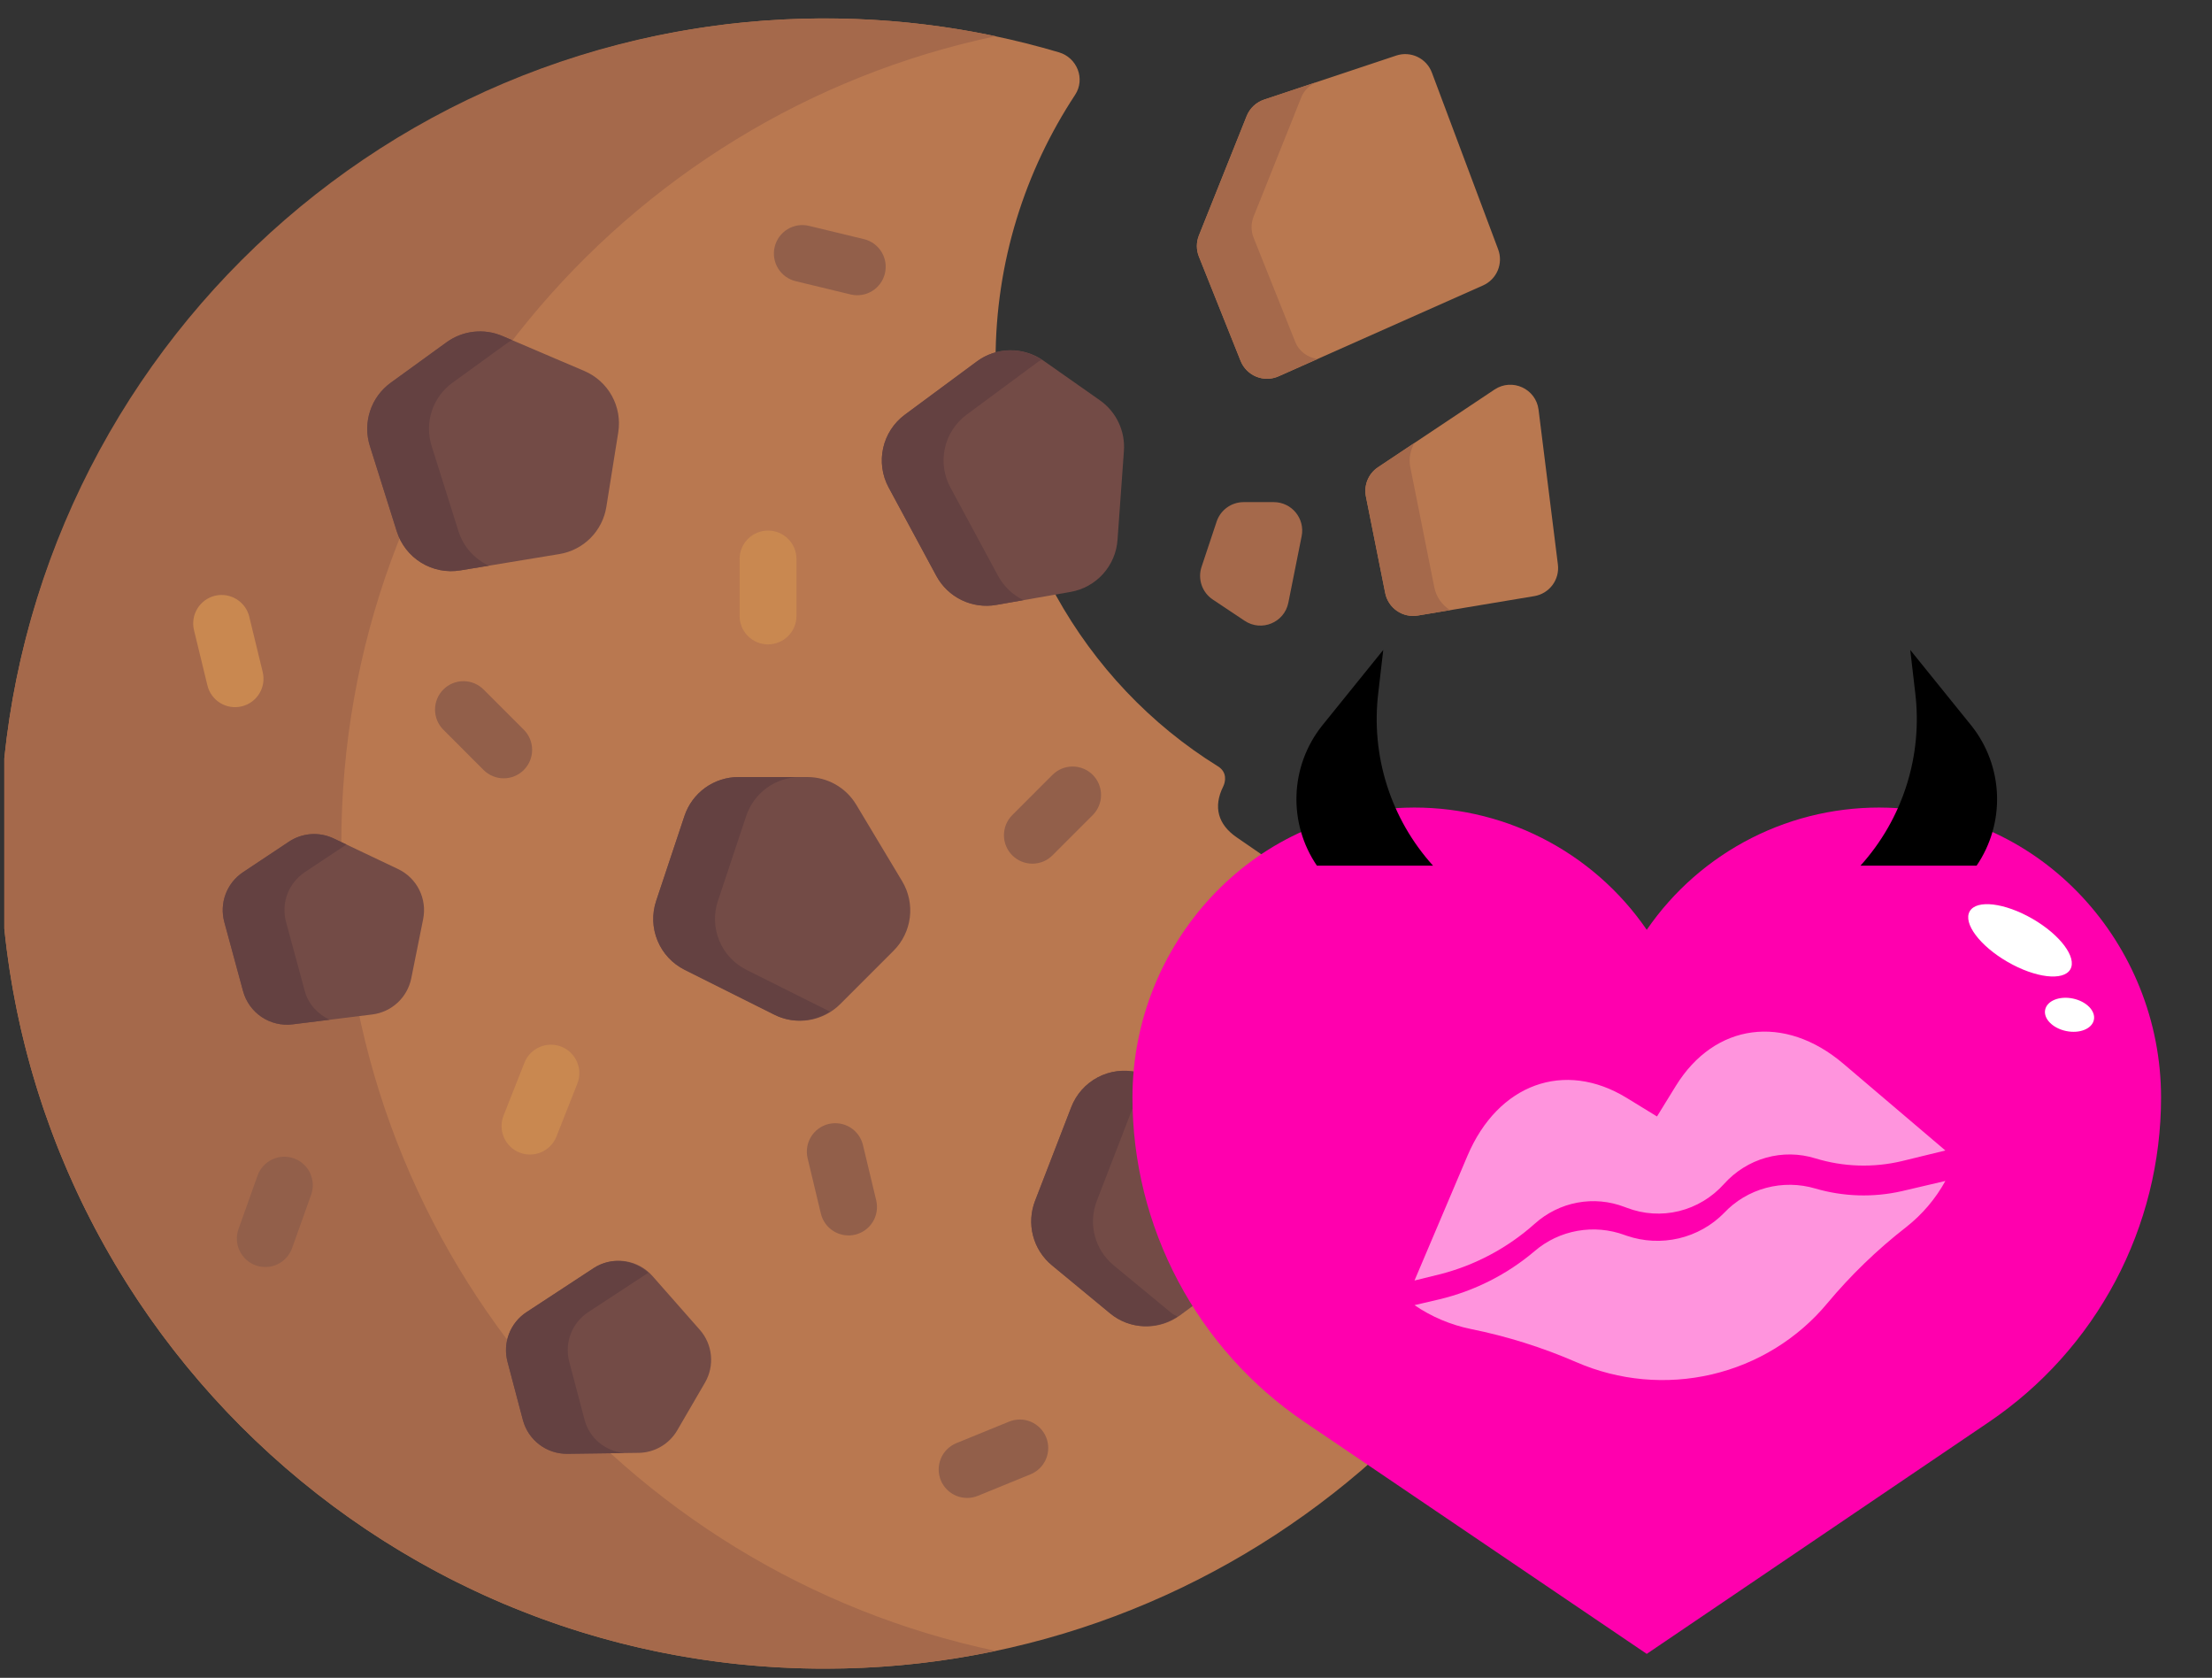 <svg width="120" height="91" viewBox="0 0 120 91" fill="none" xmlns="http://www.w3.org/2000/svg">
<rect x="0" y="0" width="120" height="91" fill="#333333" stroke="none"/>
<g clip-path="url(#clip0_358_146)">
<path d="M84.529 47.882C82.131 48.763 82.932 45.751 80.243 45.751C78.983 45.751 77.753 45.631 76.54 45.459C76.425 45.594 76.321 45.736 76.175 45.846L73.562 47.818C73.149 48.13 72.648 48.304 72.13 48.316C71.613 48.327 71.104 48.175 70.678 47.882L67.088 45.413C66.076 44.717 65.809 43.764 66.355 42.664C66.482 42.407 66.591 41.884 66.073 41.563C58.745 37.021 54.01 28.779 54.01 19.517C54.01 14.205 55.605 9.274 58.323 5.146C58.891 4.284 58.435 3.13 57.445 2.837C52.76 1.451 47.759 0.803 42.569 1.053C19.902 2.143 1.343 20.513 0.072 43.171C-1.38 69.057 19.181 90.501 44.751 90.501C66.925 90.501 85.332 74.374 88.883 53.209C89.29 50.784 88.507 53.761 88.507 51.22C86.518 56.193 85.687 47.457 84.529 47.882Z" fill="#B97850"/>
<path d="M18.517 45.751C18.517 24.211 33.738 6.23 54.01 1.964C50.965 1.323 47.862 1 44.751 1C20.036 1 0 21.035 0 45.751C0 70.466 20.036 90.501 44.751 90.501C47.862 90.501 50.965 90.178 54.01 89.537C33.738 85.271 18.517 67.291 18.517 45.751Z" fill="#A5694B"/>
<path d="M37.132 44.254L35.596 48.863C35.361 49.568 35.388 50.334 35.672 51.02C35.956 51.707 36.479 52.267 37.143 52.6L42.019 55.037C42.598 55.327 43.254 55.427 43.893 55.323C44.532 55.219 45.123 54.917 45.581 54.459L48.477 51.563C48.963 51.077 49.273 50.441 49.358 49.758C49.442 49.075 49.295 48.383 48.941 47.793L46.45 43.642C46.176 43.185 45.788 42.807 45.324 42.544C44.861 42.282 44.337 42.144 43.804 42.144H40.06C39.412 42.144 38.781 42.348 38.255 42.726C37.73 43.105 37.337 43.64 37.132 44.254ZM20.065 24.185L21.525 28.819C21.748 29.527 22.219 30.131 22.852 30.52C23.485 30.909 24.237 31.057 24.97 30.936L30.348 30.05C30.987 29.945 31.577 29.641 32.034 29.182C32.491 28.723 32.792 28.131 32.894 27.492L33.54 23.448C33.648 22.768 33.527 22.072 33.194 21.469C32.861 20.867 32.337 20.393 31.704 20.122L27.252 18.222C26.761 18.013 26.225 17.934 25.696 17.994C25.166 18.053 24.661 18.249 24.229 18.561L21.198 20.758C20.673 21.138 20.281 21.673 20.078 22.288C19.875 22.904 19.87 23.567 20.065 24.185ZM52.995 19.602L49.089 22.491C48.492 22.933 48.074 23.575 47.912 24.3C47.75 25.025 47.855 25.784 48.208 26.438L50.797 31.235C51.105 31.805 51.584 32.263 52.167 32.546C52.749 32.828 53.406 32.92 54.044 32.809L58.078 32.103C58.756 31.985 59.375 31.643 59.837 31.132C60.298 30.621 60.576 29.971 60.625 29.284L60.972 24.456C61.01 23.924 60.91 23.392 60.682 22.911C60.453 22.429 60.104 22.015 59.667 21.709L56.604 19.557C56.074 19.185 55.44 18.989 54.792 18.997C54.144 19.005 53.516 19.217 52.995 19.602ZM12.168 50.007L13.186 53.755C13.342 54.328 13.699 54.826 14.192 55.157C14.685 55.488 15.281 55.63 15.871 55.557L20.195 55.021C20.709 54.957 21.19 54.733 21.57 54.381C21.949 54.029 22.209 53.566 22.311 53.059L22.956 49.849C23.064 49.309 22.99 48.749 22.743 48.257C22.497 47.765 22.093 47.37 21.596 47.134L18.1 45.473C17.715 45.291 17.29 45.21 16.864 45.241C16.44 45.272 16.03 45.412 15.675 45.648L13.183 47.305C12.752 47.592 12.422 48.008 12.24 48.492C12.057 48.977 12.033 49.507 12.168 50.007ZM66.422 59.245L61.688 58.153C60.965 57.986 60.205 58.085 59.548 58.433C58.892 58.781 58.383 59.354 58.115 60.047L56.151 65.131C55.917 65.736 55.88 66.398 56.044 67.025C56.207 67.651 56.564 68.211 57.064 68.623L60.221 71.231C60.751 71.67 61.413 71.918 62.101 71.937C62.789 71.956 63.464 71.745 64.018 71.336L67.914 68.464C68.343 68.148 68.683 67.726 68.901 67.239C69.118 66.752 69.206 66.218 69.155 65.687L68.8 61.96C68.739 61.315 68.476 60.706 68.05 60.219C67.623 59.732 67.053 59.391 66.422 59.245ZM37.964 72.123L35.401 69.213C35.009 68.767 34.47 68.479 33.882 68.399C33.295 68.32 32.698 68.455 32.202 68.78L28.563 71.165C28.131 71.448 27.798 71.86 27.613 72.343C27.428 72.826 27.399 73.355 27.531 73.855L28.366 77.015C28.507 77.546 28.821 78.015 29.258 78.347C29.696 78.68 30.232 78.856 30.781 78.849L34.645 78.797C35.07 78.792 35.487 78.676 35.854 78.461C36.221 78.247 36.527 77.941 36.741 77.573L38.244 74.99C38.504 74.544 38.617 74.026 38.567 73.512C38.517 72.997 38.306 72.511 37.964 72.123Z" fill="#734B46"/>
<path d="M24.875 28.819L23.414 24.185C23.22 23.567 23.224 22.903 23.428 22.288C23.631 21.673 24.023 21.138 24.547 20.758L27.579 18.561C27.643 18.515 27.718 18.491 27.785 18.45L27.251 18.222C26.761 18.013 26.225 17.934 25.695 17.994C25.166 18.053 24.66 18.249 24.229 18.561L21.197 20.758C20.672 21.138 20.281 21.673 20.078 22.288C19.874 22.903 19.87 23.567 20.064 24.185L21.524 28.819C21.748 29.527 22.219 30.131 22.852 30.52C23.485 30.909 24.237 31.057 24.97 30.936L26.522 30.68C25.759 30.326 25.143 29.672 24.875 28.819ZM54.147 31.235L51.558 26.438C51.205 25.785 51.1 25.025 51.261 24.3C51.423 23.575 51.841 22.933 52.438 22.491L56.344 19.602C56.397 19.563 56.46 19.549 56.514 19.514C55.437 18.809 54.035 18.832 52.994 19.602L49.088 22.491C47.853 23.404 47.478 25.087 48.208 26.438L50.796 31.235C51.104 31.805 51.583 32.264 52.166 32.546C52.749 32.829 53.406 32.92 54.044 32.809L55.527 32.549C54.94 32.268 54.456 31.808 54.147 31.235ZM63.571 71.231L60.413 68.623C59.914 68.21 59.557 67.651 59.393 67.025C59.23 66.398 59.267 65.736 59.501 65.131L61.465 60.047C61.733 59.353 62.242 58.78 62.9 58.432L61.688 58.153C60.964 57.986 60.205 58.085 59.548 58.433C58.892 58.781 58.383 59.354 58.115 60.047L56.151 65.131C55.917 65.736 55.88 66.398 56.043 67.025C56.207 67.651 56.564 68.21 57.063 68.623L60.221 71.231C61.27 72.099 62.75 72.15 63.876 71.408C63.776 71.343 63.664 71.308 63.571 71.231ZM40.493 52.599C39.829 52.267 39.306 51.707 39.022 51.02C38.738 50.334 38.711 49.568 38.945 48.863L40.482 44.254C40.687 43.639 41.08 43.105 41.605 42.726C42.131 42.348 42.762 42.144 43.41 42.144H40.06C39.412 42.144 38.781 42.348 38.255 42.726C37.73 43.105 37.337 43.639 37.132 44.254L35.596 48.863C35.361 49.568 35.388 50.334 35.672 51.02C35.956 51.707 36.479 52.267 37.143 52.599L42.018 55.037C42.995 55.526 44.124 55.427 45.022 54.864L40.493 52.599ZM16.536 53.755L15.518 50.007C15.382 49.507 15.407 48.977 15.589 48.492C15.771 48.008 16.101 47.592 16.533 47.306L18.792 45.803L18.1 45.474C17.715 45.291 17.289 45.211 16.864 45.241C16.439 45.272 16.03 45.412 15.675 45.648L13.183 47.306C12.752 47.592 12.422 48.008 12.24 48.492C12.057 48.977 12.033 49.507 12.168 50.007L13.186 53.755C13.342 54.328 13.699 54.826 14.192 55.157C14.685 55.488 15.281 55.63 15.871 55.557L17.883 55.307C17.248 55.008 16.732 54.475 16.536 53.755ZM31.716 77.015L30.881 73.854C30.749 73.354 30.778 72.826 30.963 72.343C31.148 71.86 31.48 71.448 31.913 71.165L35.17 69.03C34.348 68.299 33.142 68.164 32.202 68.78L28.563 71.165C28.13 71.448 27.798 71.86 27.613 72.343C27.428 72.826 27.399 73.354 27.531 73.854L28.366 77.015C28.507 77.546 28.82 78.015 29.258 78.347C29.695 78.68 30.232 78.856 30.781 78.849L33.866 78.808C32.852 78.709 31.982 78.019 31.716 77.015Z" fill="#644141"/>
<path d="M41.666 34.949C41.257 34.949 40.864 34.786 40.575 34.497C40.286 34.208 40.123 33.815 40.123 33.406V30.32C40.123 29.91 40.286 29.518 40.575 29.228C40.864 28.939 41.257 28.776 41.666 28.776C42.075 28.776 42.468 28.939 42.757 29.228C43.047 29.518 43.209 29.91 43.209 30.32V33.406C43.209 33.815 43.047 34.208 42.757 34.497C42.468 34.786 42.075 34.949 41.666 34.949Z" fill="#C98850"/>
<path d="M28.416 41.761C28.273 41.904 28.103 42.017 27.916 42.095C27.729 42.173 27.528 42.213 27.325 42.213C27.122 42.213 26.922 42.173 26.735 42.095C26.547 42.017 26.377 41.904 26.234 41.761L24.052 39.578C23.762 39.289 23.6 38.896 23.6 38.487C23.6 38.078 23.762 37.685 24.052 37.396C24.341 37.106 24.733 36.944 25.143 36.944C25.552 36.944 25.945 37.106 26.234 37.396L28.416 39.578C28.56 39.721 28.673 39.892 28.751 40.079C28.828 40.266 28.868 40.467 28.868 40.669C28.868 40.872 28.828 41.073 28.751 41.26C28.673 41.447 28.56 41.617 28.416 41.761Z" fill="#925F4A"/>
<path d="M28.185 62.509C27.997 62.435 27.825 62.324 27.679 62.183C27.533 62.042 27.417 61.874 27.336 61.688C27.256 61.502 27.212 61.302 27.209 61.099C27.206 60.897 27.242 60.695 27.317 60.507L28.451 57.636C28.601 57.256 28.897 56.951 29.272 56.788C29.648 56.625 30.073 56.618 30.453 56.768C30.834 56.919 31.139 57.214 31.302 57.59C31.465 57.965 31.472 58.39 31.321 58.771L30.187 61.641C30.113 61.829 30.002 62.001 29.861 62.147C29.72 62.293 29.552 62.409 29.366 62.49C29.18 62.57 28.98 62.614 28.777 62.617C28.575 62.62 28.374 62.584 28.185 62.509Z" fill="#C98850"/>
<path d="M46.393 66.963C46.196 67.01 45.991 67.018 45.791 66.986C45.591 66.954 45.399 66.883 45.226 66.777C45.053 66.671 44.903 66.532 44.784 66.368C44.665 66.204 44.58 66.019 44.532 65.822L43.813 62.82C43.766 62.623 43.758 62.419 43.79 62.218C43.822 62.018 43.893 61.826 43.999 61.654C44.105 61.481 44.243 61.331 44.407 61.212C44.572 61.093 44.757 61.007 44.954 60.96C45.151 60.913 45.356 60.905 45.556 60.937C45.756 60.968 45.948 61.039 46.121 61.145C46.294 61.251 46.444 61.39 46.563 61.554C46.682 61.718 46.767 61.904 46.815 62.101L47.534 65.102C47.581 65.299 47.589 65.504 47.557 65.704C47.525 65.904 47.455 66.096 47.349 66.269C47.242 66.442 47.104 66.592 46.94 66.711C46.776 66.83 46.59 66.915 46.393 66.963ZM51.037 80.282C50.883 79.903 50.885 79.479 51.043 79.101C51.202 78.724 51.504 78.425 51.883 78.27L54.74 77.104C55.119 76.949 55.544 76.951 55.921 77.11C56.298 77.269 56.597 77.57 56.752 77.949C56.907 78.328 56.904 78.753 56.746 79.13C56.587 79.508 56.285 79.806 55.906 79.961L53.049 81.128C52.67 81.282 52.245 81.28 51.868 81.122C51.491 80.963 51.192 80.661 51.037 80.282ZM42.026 13.388C42.122 12.99 42.372 12.647 42.721 12.433C43.07 12.22 43.49 12.154 43.888 12.25L46.888 12.974C47.281 13.074 47.619 13.326 47.828 13.673C48.037 14.021 48.101 14.437 48.006 14.831C47.911 15.226 47.664 15.567 47.319 15.781C46.975 15.995 46.559 16.064 46.164 15.974L43.164 15.25C42.967 15.203 42.781 15.117 42.617 14.997C42.453 14.878 42.315 14.728 42.209 14.555C42.103 14.382 42.033 14.19 42.001 13.99C41.97 13.789 41.978 13.585 42.026 13.388ZM13.874 68.629C13.489 68.491 13.174 68.206 12.998 67.836C12.823 67.466 12.802 67.042 12.939 66.657L13.976 63.75C14.116 63.367 14.402 63.056 14.77 62.882C15.139 62.709 15.561 62.689 15.945 62.826C16.328 62.963 16.642 63.246 16.818 63.613C16.994 63.981 17.017 64.403 16.883 64.787L15.846 67.694C15.709 68.079 15.424 68.394 15.054 68.57C14.684 68.745 14.26 68.766 13.874 68.629Z" fill="#925F4A"/>
<path d="M11.659 32.312C12.057 32.216 12.477 32.281 12.826 32.494C13.176 32.707 13.427 33.05 13.523 33.448L14.251 36.447C14.348 36.844 14.283 37.264 14.07 37.614C13.857 37.963 13.514 38.214 13.116 38.31C12.718 38.407 12.299 38.342 11.949 38.129C11.6 37.916 11.349 37.573 11.252 37.175L10.524 34.176C10.428 33.778 10.493 33.358 10.706 33.009C10.919 32.66 11.262 32.409 11.659 32.312Z" fill="#C98850"/>
<path d="M54.915 46.39C54.772 46.247 54.658 46.077 54.58 45.889C54.503 45.702 54.463 45.502 54.463 45.299C54.463 45.096 54.503 44.895 54.58 44.708C54.658 44.521 54.772 44.351 54.915 44.208L57.097 42.025C57.387 41.736 57.779 41.573 58.188 41.573C58.598 41.573 58.99 41.736 59.28 42.025C59.569 42.315 59.732 42.707 59.732 43.117C59.732 43.526 59.569 43.918 59.28 44.208L57.097 46.39C56.954 46.533 56.784 46.647 56.597 46.725C56.409 46.802 56.209 46.842 56.006 46.842C55.803 46.842 55.603 46.802 55.416 46.725C55.228 46.647 55.058 46.533 54.915 46.39ZM75.427 52.375C75.571 52.232 75.741 52.118 75.928 52.041C76.115 51.963 76.316 51.923 76.519 51.923C76.721 51.923 76.922 51.963 77.109 52.041C77.296 52.118 77.467 52.232 77.61 52.375L79.792 54.558C80.082 54.847 80.244 55.239 80.244 55.649C80.244 56.058 80.082 56.451 79.792 56.74C79.503 57.029 79.11 57.192 78.701 57.192C78.292 57.192 77.899 57.029 77.61 56.74L75.427 54.558C75.284 54.414 75.171 54.244 75.093 54.057C75.015 53.87 74.975 53.669 74.975 53.466C74.975 53.264 75.015 53.063 75.093 52.876C75.171 52.689 75.284 52.519 75.427 52.375Z" fill="#925F4A"/>
<path d="M75.829 64.615C76.016 64.692 76.187 64.806 76.331 64.949C76.474 65.091 76.588 65.261 76.666 65.448C76.745 65.635 76.785 65.836 76.785 66.039C76.786 66.241 76.747 66.442 76.67 66.629L75.496 69.484C75.421 69.673 75.308 69.845 75.165 69.99C75.022 70.136 74.852 70.251 74.665 70.33C74.477 70.41 74.275 70.451 74.072 70.452C73.868 70.453 73.666 70.413 73.478 70.336C73.29 70.258 73.118 70.145 72.974 70.001C72.83 69.857 72.716 69.686 72.638 69.497C72.561 69.309 72.521 69.107 72.522 68.904C72.522 68.7 72.563 68.498 72.642 68.311L73.815 65.456C73.892 65.269 74.005 65.098 74.148 64.954C74.291 64.811 74.461 64.697 74.648 64.619C74.835 64.541 75.036 64.5 75.238 64.5C75.441 64.499 75.642 64.538 75.829 64.615Z" fill="#C98850"/>
<path d="M74.1 26.928L75.147 32.165C75.226 32.558 75.454 32.905 75.784 33.132C76.114 33.36 76.519 33.45 76.914 33.385L83.238 32.331C83.631 32.265 83.983 32.05 84.221 31.731C84.459 31.412 84.565 31.012 84.515 30.617L83.466 22.22C83.323 21.081 82.033 20.491 81.078 21.127L74.757 25.341C74.502 25.511 74.304 25.752 74.187 26.035C74.07 26.317 74.04 26.628 74.1 26.928ZM69.362 20.41L80.457 15.479C80.816 15.319 81.101 15.028 81.253 14.665C81.405 14.302 81.413 13.895 81.275 13.527L77.678 3.935C77.538 3.562 77.258 3.257 76.898 3.085C76.537 2.913 76.124 2.887 75.746 3.013L68.576 5.403C68.363 5.474 68.169 5.59 68.005 5.744C67.842 5.898 67.715 6.086 67.631 6.294L65.04 12.772C64.893 13.14 64.893 13.55 65.04 13.918L67.302 19.573C67.379 19.765 67.494 19.941 67.641 20.088C67.787 20.235 67.961 20.351 68.154 20.429C68.346 20.508 68.552 20.546 68.76 20.543C68.967 20.539 69.172 20.494 69.362 20.41Z" fill="#B97850"/>
<path d="M67.466 27.233H69.101C70.075 27.233 70.805 28.124 70.614 29.079L69.892 32.689C69.677 33.766 68.437 34.28 67.523 33.67L65.792 32.516C65.51 32.328 65.298 32.053 65.188 31.733C65.078 31.413 65.077 31.066 65.184 30.744L66.002 28.288C66.105 27.981 66.301 27.714 66.564 27.524C66.827 27.335 67.142 27.233 67.466 27.233ZM70.269 18.547L68.007 12.892C67.86 12.525 67.86 12.114 68.007 11.746L70.599 5.268C70.747 4.898 71.046 4.624 71.405 4.46L68.576 5.403C68.363 5.474 68.169 5.591 68.005 5.745C67.842 5.898 67.715 6.086 67.631 6.294L65.04 12.772C64.893 13.14 64.893 13.55 65.04 13.918L67.302 19.573C67.627 20.385 68.562 20.765 69.361 20.41L71.474 19.471C70.954 19.391 70.48 19.074 70.269 18.547ZM77.812 31.859L76.507 25.333C76.415 24.873 76.513 24.416 76.734 24.023L74.757 25.341C74.502 25.511 74.304 25.752 74.187 26.035C74.07 26.317 74.04 26.628 74.1 26.928L75.147 32.165C75.226 32.558 75.454 32.905 75.784 33.132C76.113 33.36 76.519 33.45 76.914 33.384L78.667 33.092C78.242 32.82 77.919 32.392 77.812 31.859Z" fill="#A5694B"/>
<path d="M117.236 59.525C117.236 51.192 110.756 44.067 102.424 43.807C99.862 43.724 97.32 44.287 95.033 45.445C92.746 46.602 90.787 48.316 89.335 50.429C87.885 48.316 85.925 46.602 83.638 45.445C81.351 44.287 78.809 43.724 76.247 43.807C67.915 44.07 61.435 51.192 61.435 59.525C61.435 62.998 62.286 66.418 63.914 69.485C65.541 72.553 67.895 75.176 70.77 77.123L89.335 89.7L107.901 77.123C110.776 75.176 113.13 72.553 114.758 69.485C116.385 66.418 117.236 62.998 117.236 59.525Z" fill="#FF00AE"/>
<path d="M105.536 62.398L100.003 57.693C96.811 54.978 93.021 55.478 90.915 58.892L89.891 60.553L88.246 59.545C84.867 57.477 81.265 58.783 79.608 62.688L76.736 69.45L78.08 69.119C79.994 68.639 81.77 67.697 83.258 66.371C83.915 65.782 84.715 65.386 85.573 65.226C86.431 65.066 87.315 65.147 88.132 65.461L88.255 65.506C89.159 65.853 90.143 65.915 91.082 65.686C92.02 65.456 92.871 64.944 93.525 64.216C94.141 63.529 94.933 63.034 95.811 62.788C96.688 62.542 97.615 62.556 98.486 62.826C100.01 63.291 101.626 63.342 103.175 62.974L105.536 62.398Z" fill="#FF94DD"/>
<path d="M76.736 70.786C77.654 71.415 78.692 71.854 79.787 72.079C81.757 72.476 83.677 73.079 85.515 73.878C87.825 74.883 90.407 75.116 92.865 74.542C95.323 73.967 97.521 72.616 99.121 70.696C100.395 69.169 101.831 67.78 103.407 66.555C104.281 65.868 105.005 65.017 105.536 64.05L103.175 64.603C101.626 64.955 100.01 64.906 98.486 64.462C97.615 64.204 96.688 64.191 95.811 64.426C94.933 64.661 94.141 65.134 93.525 65.791C92.858 66.469 92.007 66.945 91.074 67.164C90.14 67.382 89.162 67.334 88.255 67.024L88.132 66.981C87.315 66.681 86.431 66.604 85.573 66.757C84.715 66.91 83.915 67.288 83.258 67.851C81.769 69.117 79.993 70.016 78.078 70.472L76.736 70.786Z" fill="#FF94DD"/>
<path d="M71.441 46.95C70.674 45.824 70.287 44.484 70.334 43.123C70.381 41.761 70.861 40.451 71.704 39.381L75.041 35.25L74.771 37.577C74.567 39.261 74.726 40.969 75.239 42.586C75.751 44.203 76.604 45.691 77.741 46.95H71.441ZM107.23 46.95C107.997 45.824 108.384 44.484 108.337 43.123C108.29 41.761 107.81 40.451 106.967 39.381L103.63 35.25L103.9 37.577C104.104 39.261 103.945 40.969 103.432 42.586C102.92 44.203 102.067 45.691 100.93 46.95H107.23Z" fill="black"/>
<path d="M112.313 52.575C112.685 51.929 111.766 50.701 110.26 49.831C108.753 48.961 107.229 48.779 106.857 49.425C106.484 50.071 107.403 51.299 108.91 52.169C110.416 53.039 111.94 53.221 112.313 52.575Z" fill="white"/>
<path d="M113.592 55.313C113.694 54.827 113.184 54.309 112.454 54.157C111.725 54.005 111.051 54.276 110.949 54.763C110.848 55.249 111.357 55.767 112.087 55.919C112.817 56.071 113.491 55.8 113.592 55.313Z" fill="white"/>
</g>
<defs>
<clipPath id="clip0_358_146">
<rect width="119.531" height="90" fill="white" transform="translate(0.234 0.5)"/>
</clipPath>
</defs>
</svg>
